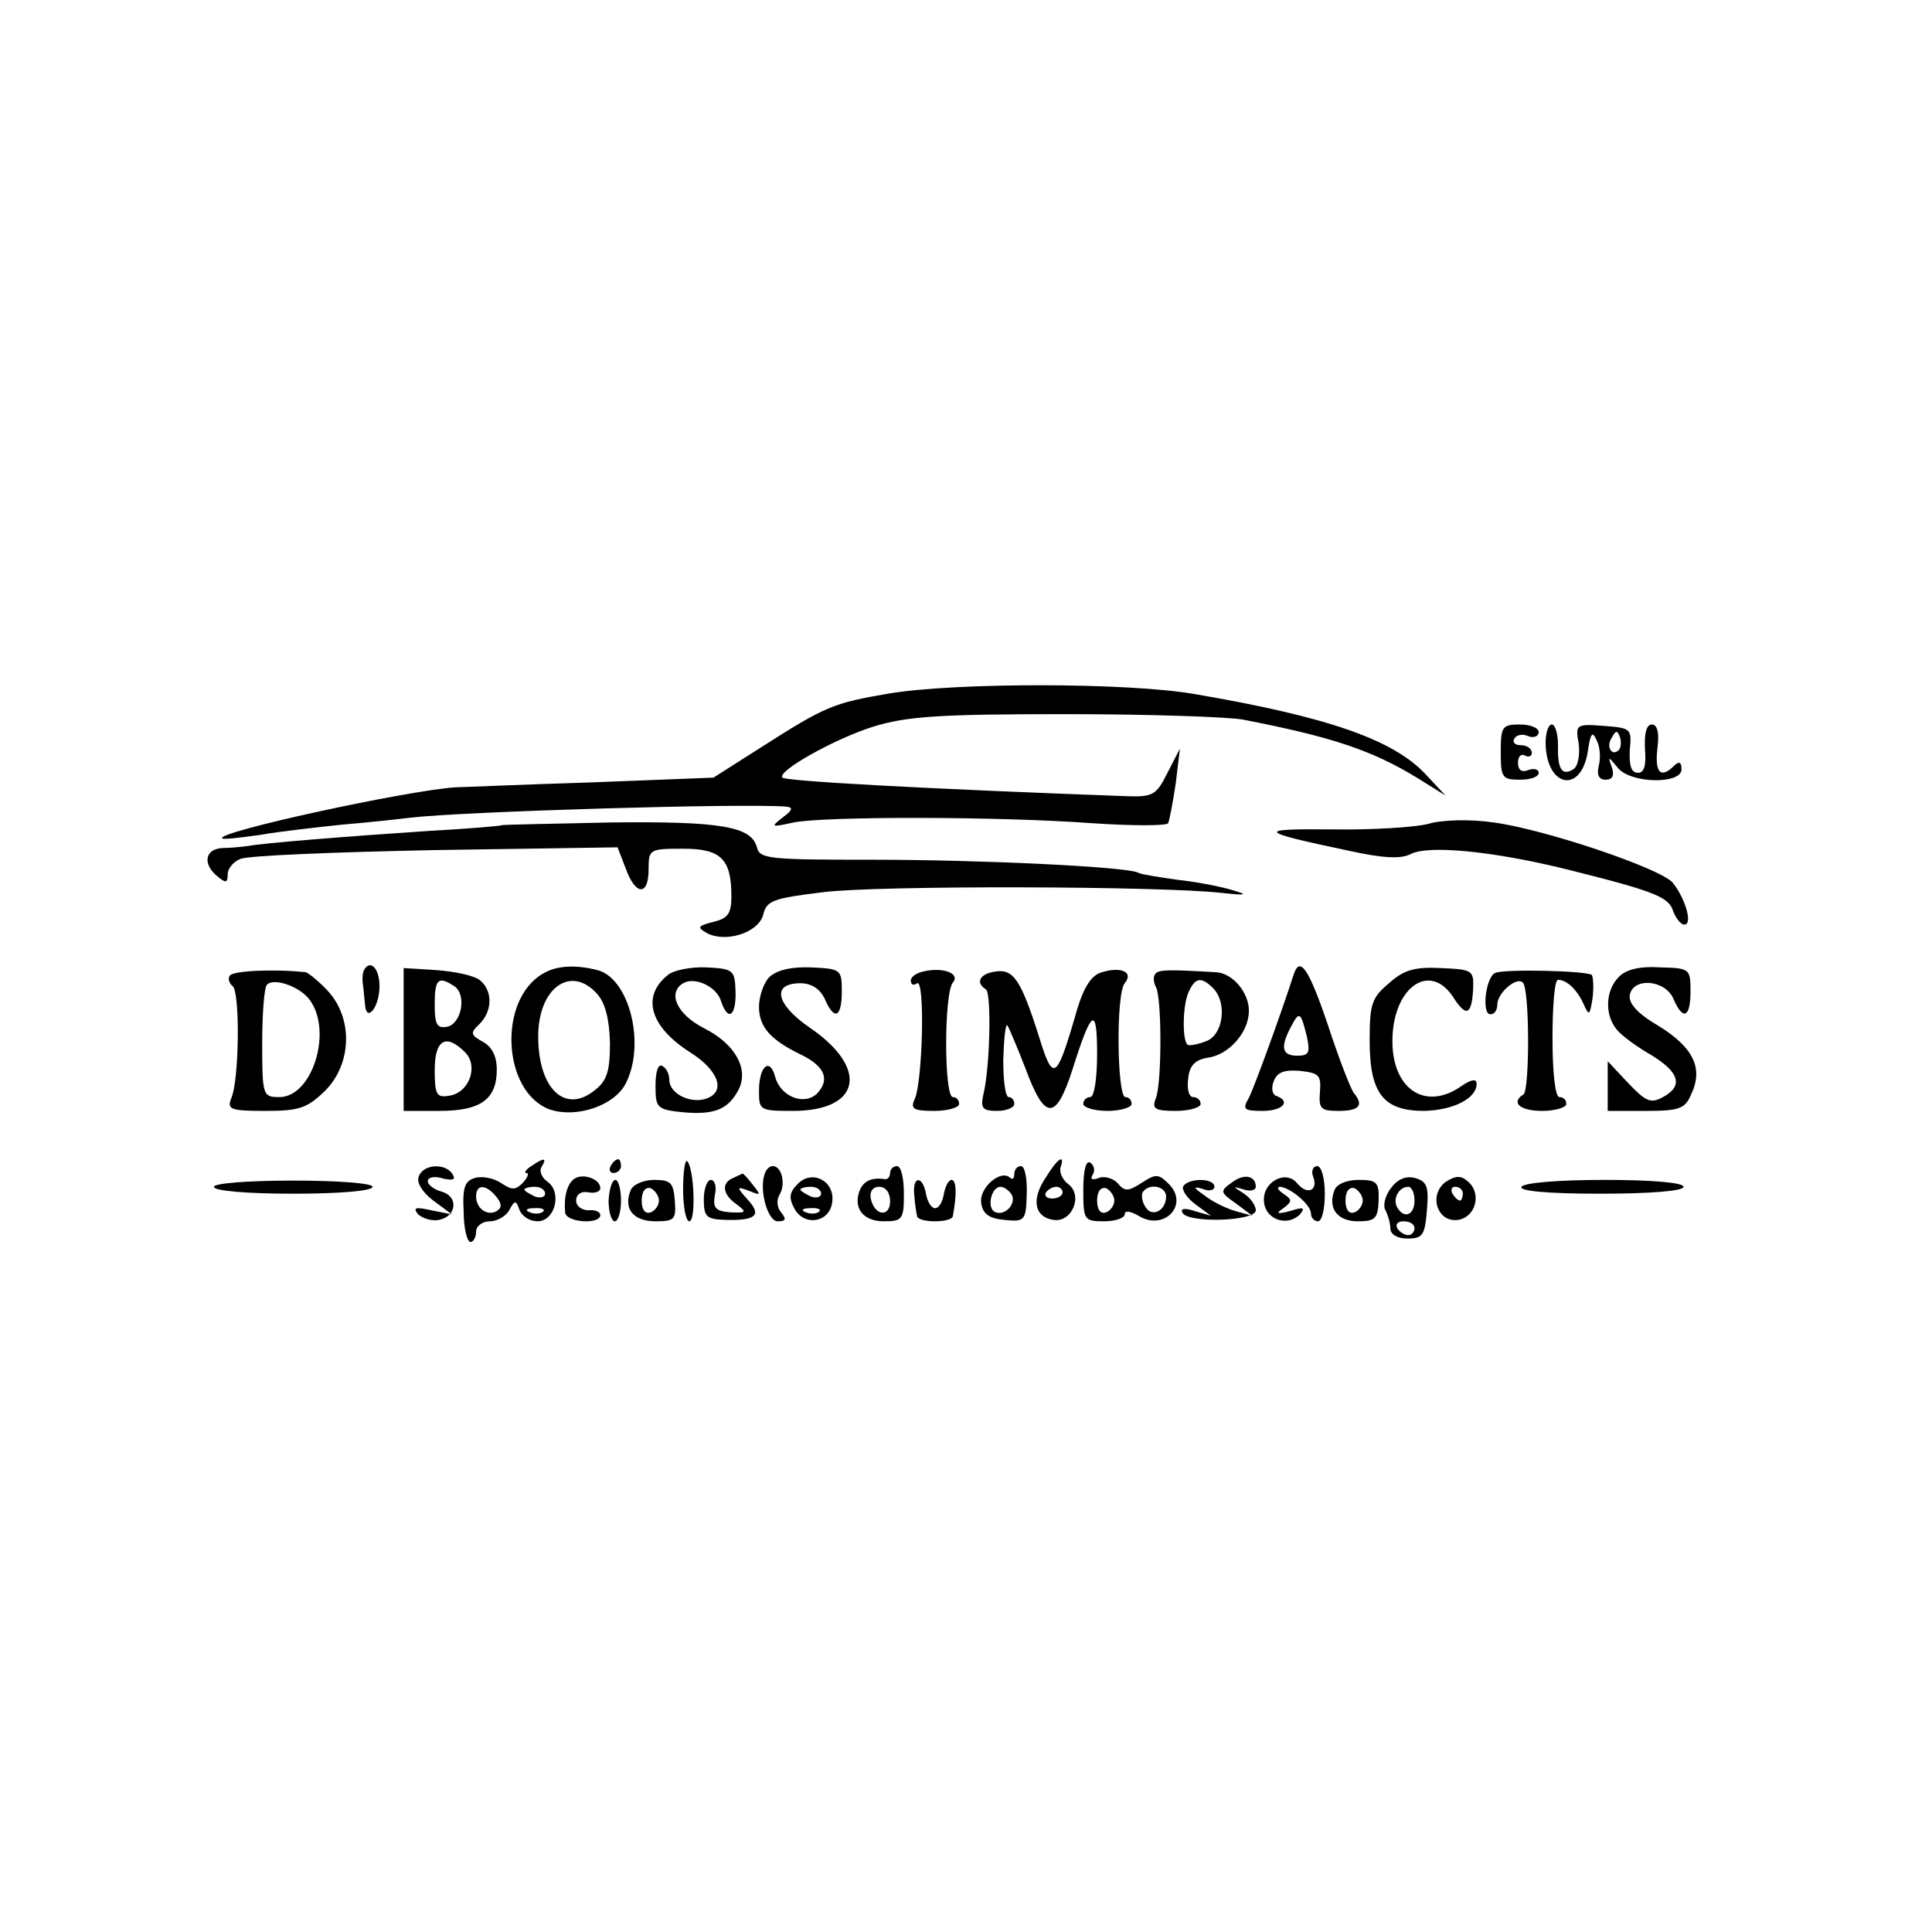<?xml version="1.0" standalone="no"?>
<!DOCTYPE svg PUBLIC "-//W3C//DTD SVG 20010904//EN"
 "http://www.w3.org/TR/2001/REC-SVG-20010904/DTD/svg10.dtd">
<svg version="1.0" xmlns="http://www.w3.org/2000/svg"
 width="280pt" height="280pt" viewBox="0 0 280 280"
 preserveAspectRatio="xMidYMid meet">
<g transform="translate(0,280) scale(0.1,-0.1)"
fill="#000000" stroke="none">
<path d="M1289 1795 c-82 -14 -92 -18 -189 -80 l-66 -42 -179 -7 c-99 -3 -187
-7 -195 -7 -72 -5 -348 -65 -338 -74 2 -2 26 1 55 5 28 5 82 11 120 15 37 3
82 8 98 10 78 9 480 21 544 16 11 -1 10 -5 -5 -16 -18 -14 -16 -14 16 -7 45 9
295 9 432 -1 59 -4 109 -4 111 0 2 5 7 31 11 58 l6 50 -18 -35 c-16 -32 -21
-35 -57 -34 -302 11 -496 22 -501 27 -9 9 77 57 132 74 49 15 96 18 279 18
121 0 237 -4 257 -8 128 -25 186 -44 253 -85 l40 -25 -29 31 c-47 50 -141 83
-334 116 -97 17 -346 17 -443 1z"/>
<path d="M2175 1710 c0 -37 2 -40 28 -40 15 0 27 4 27 10 0 5 -7 7 -15 4 -10
-4 -15 0 -15 11 0 9 5 13 10 10 6 -3 10 -1 10 4 0 6 -7 11 -16 11 -8 0 -13 4
-9 10 3 5 12 7 20 3 8 -3 15 0 15 6 0 6 -12 11 -27 11 -26 0 -28 -3 -28 -40z"/>
<path d="M2240 1723 c1 -64 51 -74 61 -13 4 28 7 31 13 17 5 -9 6 -26 3 -37
-3 -13 0 -20 10 -20 10 0 13 6 9 18 -6 16 -5 16 8 0 18 -24 93 -25 93 -3 0 11
-4 12 -11 5 -19 -19 -28 -10 -24 25 3 23 0 35 -8 35 -8 0 -11 -13 -10 -35 2
-24 -1 -35 -10 -35 -10 0 -13 10 -12 33 3 31 2 32 -38 35 -40 3 -41 2 -36 -26
2 -16 -1 -33 -8 -37 -16 -10 -23 0 -22 35 0 16 -4 30 -9 30 -5 0 -9 -12 -9
-27z m106 -10 c-10 -10 -19 5 -10 18 6 11 8 11 12 0 2 -7 1 -15 -2 -18z"/>
<path d="M2070 1606 c-19 -5 -82 -9 -140 -8 -111 1 -108 -3 25 -31 50 -11 75
-12 89 -5 26 14 122 4 227 -22 128 -32 148 -40 154 -61 4 -10 11 -19 16 -19
13 0 1 39 -17 61 -19 21 -185 77 -259 87 -34 5 -75 4 -95 -2z"/>
<path d="M727 1604 c-1 -1 -47 -5 -102 -8 -121 -8 -245 -18 -265 -22 -8 -1
-25 -3 -37 -3 -26 -1 -30 -23 -8 -41 12 -10 15 -10 15 3 0 8 8 18 18 22 9 5
136 10 282 13 l265 4 12 -31 c14 -39 33 -40 33 -1 0 29 1 30 50 30 55 0 70
-15 70 -69 0 -25 -5 -32 -26 -37 -23 -6 -24 -8 -10 -16 27 -15 75 0 82 26 5
21 14 24 87 33 80 10 487 9 577 -1 37 -4 40 -3 16 4 -16 5 -52 12 -80 15 -28
4 -53 8 -56 10 -14 9 -233 19 -382 19 -153 0 -167 1 -171 18 -8 30 -51 38
-213 36 -85 -2 -156 -3 -157 -4z"/>
<path d="M333 1386 c-3 -4 -1 -11 4 -15 11 -7 10 -137 -2 -163 -6 -16 -1 -18
50 -18 49 0 60 4 86 29 39 39 41 105 4 145 -13 14 -28 26 -32 27 -47 5 -106 2
-110 -5z m115 -34 c35 -45 5 -142 -43 -142 -24 0 -25 2 -25 78 0 43 3 82 7 85
10 10 46 -2 61 -21z"/>
<path d="M527 1393 c-2 -5 -2 -14 -1 -20 1 -7 2 -20 3 -29 2 -27 21 -4 21 27
0 26 -14 40 -23 22z"/>
<path d="M585 1293 l0 -103 52 0 c60 0 83 17 83 60 0 19 -7 33 -20 40 -18 10
-19 13 -5 26 19 19 19 48 1 63 -8 7 -36 13 -63 15 l-48 3 0 -104z m73 78 c19
-12 11 -55 -10 -59 -15 -3 -18 4 -18 32 0 37 5 42 28 27z m16 -96 c20 -20 6
-59 -23 -63 -18 -3 -21 1 -21 37 0 44 16 54 44 26z"/>
<path d="M787 1389 c-66 -38 -59 -172 10 -197 39 -13 94 6 110 38 29 57 5 152
-41 164 -31 8 -59 7 -79 -5z m78 -29 c12 -13 18 -36 19 -71 0 -41 -4 -55 -22
-69 -43 -35 -82 2 -82 78 0 70 47 104 85 62z"/>
<path d="M968 1387 c-39 -31 -26 -75 32 -112 43 -27 53 -59 21 -68 -23 -6 -51
9 -51 28 0 8 -4 17 -10 20 -6 4 -10 -8 -10 -28 0 -33 2 -35 40 -39 45 -4 65 4
80 32 16 30 -4 67 -50 90 -39 20 -53 51 -30 65 17 10 49 -5 55 -26 10 -30 22
-22 21 14 -1 31 -3 33 -42 35 -22 1 -48 -4 -56 -11z"/>
<path d="M1115 1384 c-8 -8 -15 -28 -15 -43 0 -29 16 -48 62 -70 34 -17 41
-36 22 -56 -19 -18 -54 -4 -61 26 -8 27 -23 13 -23 -22 0 -28 1 -29 49 -29 99
0 111 62 24 121 -49 34 -55 64 -13 64 16 0 28 -8 35 -22 14 -33 25 -28 25 10
0 32 -1 33 -45 35 -29 1 -49 -4 -60 -14z"/>
<path d="M1338 1392 c-10 -2 -18 -8 -18 -13 0 -6 4 -8 9 -4 12 7 8 -142 -3
-167 -7 -15 -3 -18 28 -18 20 0 36 5 36 10 0 6 -4 10 -9 10 -13 0 -13 151 0
166 11 13 -14 23 -43 16z"/>
<path d="M1443 1392 c-23 -3 -30 -16 -14 -26 8 -6 6 -113 -4 -153 -4 -19 -1
-23 20 -23 14 0 25 5 25 10 0 6 -4 10 -8 10 -5 0 -8 24 -8 54 1 30 3 52 6 50
2 -3 14 -31 26 -62 28 -76 44 -77 68 -3 28 89 36 94 36 24 0 -36 -4 -63 -10
-63 -5 0 -10 -4 -10 -10 0 -5 16 -10 35 -10 19 0 35 5 35 10 0 6 -4 10 -9 10
-12 0 -14 149 -1 165 14 17 -7 25 -36 15 -15 -6 -26 -26 -37 -67 -26 -88 -31
-91 -51 -26 -26 82 -37 99 -63 95z"/>
<path d="M1674 1388 c-3 -4 -2 -12 1 -18 9 -14 9 -141 0 -162 -6 -15 -1 -18
29 -18 20 0 36 5 36 10 0 6 -5 10 -11 10 -6 0 -9 12 -7 27 2 19 10 27 28 30
31 4 60 37 60 68 0 27 -24 55 -48 56 -69 4 -84 4 -88 -3z m84 -20 c21 -21 15
-68 -10 -77 -13 -5 -25 -7 -27 -5 -8 7 -7 59 2 77 9 20 18 22 35 5z"/>
<path d="M1875 1388 c-19 -59 -57 -163 -65 -179 -10 -17 -7 -19 20 -19 29 0
42 14 19 22 -5 2 -7 11 -3 21 5 13 15 17 38 15 27 -3 31 -6 29 -30 -2 -25 1
-28 27 -28 30 0 37 8 22 26 -4 5 -21 48 -37 97 -28 83 -41 102 -50 75z m19
-90 c5 -24 3 -28 -14 -28 -22 0 -25 12 -9 42 12 23 14 22 23 -14z"/>
<path d="M2013 1375 c-25 -21 -28 -30 -28 -83 0 -77 20 -102 79 -102 42 1 76
18 76 39 0 8 -7 7 -22 -3 -51 -36 -99 -6 -100 63 -1 78 53 119 88 66 19 -30
27 -26 29 12 1 27 -1 28 -47 30 -38 2 -54 -3 -75 -22z"/>
<path d="M2167 1390 c-14 -6 -20 -60 -7 -60 6 0 10 6 10 14 0 17 28 41 37 32
10 -9 10 -156 1 -162 -19 -12 -5 -24 27 -24 19 0 35 5 35 10 0 6 -4 10 -10 10
-6 0 -10 35 -10 85 0 47 3 85 8 85 13 0 28 -15 37 -35 8 -18 9 -17 13 8 2 16
1 31 -1 34 -7 6 -125 9 -140 3z"/>
<path d="M2346 1384 c-19 -19 -21 -54 -3 -76 6 -8 29 -25 50 -37 41 -25 47
-45 17 -61 -18 -10 -25 -6 -50 20 l-30 32 0 -36 0 -36 55 0 c49 0 57 3 66 24
18 38 3 68 -47 99 -31 18 -44 33 -42 45 5 26 51 22 63 -5 14 -33 25 -28 25 10
0 33 -1 34 -44 35 -29 2 -50 -3 -60 -14z"/>
<path d="M770 1110 c-8 -5 -11 -10 -7 -10 4 0 2 -6 -5 -14 -11 -11 -16 -11
-31 -1 -10 7 -27 11 -38 8 -15 -4 -19 -13 -17 -49 0 -24 5 -44 10 -44 4 0 8 7
8 15 0 8 9 15 20 15 10 0 23 7 28 16 8 15 10 15 15 0 4 -9 15 -16 26 -16 25 0
36 41 15 57 -9 6 -13 16 -9 22 8 13 4 14 -15 1z m-51 -44 c8 -10 9 -16 1 -21
-13 -8 -30 3 -30 21 0 18 14 18 29 0z m71 4 c0 -5 -7 -7 -15 -4 -8 4 -15 8
-15 10 0 2 7 4 15 4 8 0 15 -4 15 -10z m-3 -26 c-3 -3 -12 -4 -19 -1 -8 3 -5
6 6 6 11 1 17 -2 13 -5z"/>
<path d="M885 1110 c-3 -5 -1 -10 4 -10 6 0 11 5 11 10 0 6 -2 10 -4 10 -3 0
-8 -4 -11 -10z"/>
<path d="M990 1077 c0 -26 4 -47 9 -47 10 0 7 77 -3 87 -3 4 -6 -15 -6 -40z"/>
<path d="M1516 1094 c-22 -32 -17 -58 11 -62 27 -4 43 36 21 52 -8 6 -13 17
-11 24 7 20 -4 14 -21 -14z m24 -22 c0 -5 -7 -9 -15 -9 -8 0 -12 4 -9 9 3 4 9
8 15 8 5 0 9 -4 9 -8z"/>
<path d="M1570 1076 c0 -44 1 -46 30 -46 17 0 30 5 30 10 0 6 8 5 20 -2 37
-23 74 16 44 46 -15 15 -19 15 -39 2 -20 -13 -25 -13 -35 -1 -6 7 -19 11 -27
8 -10 -4 -14 -2 -9 5 3 6 2 13 -4 17 -6 4 -10 -11 -10 -39z m45 -16 c0 -7 -6
-15 -12 -17 -8 -3 -13 4 -13 17 0 13 5 20 13 18 6 -3 12 -11 12 -18z m75 6 c0
-21 -21 -31 -30 -15 -5 7 -6 17 -4 21 9 14 34 9 34 -6z"/>
<path d="M607 1095 c-4 -8 5 -23 21 -35 l27 -20 -30 6 c-23 5 -27 4 -19 -6 7
-6 20 -10 30 -8 26 5 29 34 4 41 -11 3 -20 10 -20 15 0 6 10 8 22 4 14 -3 19
-2 14 6 -10 17 -43 15 -49 -3z"/>
<path d="M1108 1098 c-8 -24 5 -68 19 -68 12 0 13 3 5 13 -6 7 -7 18 -2 26 9
15 3 41 -10 41 -5 0 -10 -5 -12 -12z"/>
<path d="M1290 1100 c0 -5 -3 -9 -7 -9 -19 3 -31 -2 -37 -16 -10 -26 5 -45 35
-45 27 0 29 3 29 40 0 22 -4 40 -10 40 -5 0 -10 -4 -10 -10z m0 -41 c0 -24
-23 -21 -28 4 -2 10 3 17 12 17 10 0 16 -9 16 -21z"/>
<path d="M1470 1098 c0 -6 -3 -8 -6 -5 -13 13 -45 -14 -42 -36 2 -16 11 -23
34 -25 29 -3 31 -1 32 37 1 23 -3 41 -8 41 -6 0 -10 -5 -10 -12z m-4 -29 c8
-14 -11 -33 -25 -25 -11 7 -4 36 9 36 5 0 12 -5 16 -11z"/>
<path d="M1903 1095 c8 -20 -8 -28 -23 -10 -17 21 -52 1 -48 -28 3 -25 34 -35
52 -17 8 10 5 11 -14 5 -19 -5 -22 -4 -10 4 13 10 13 12 0 21 -8 5 -10 10 -5
10 15 -1 45 -26 45 -39 0 -6 5 -11 10 -11 6 0 10 18 10 40 0 23 -5 40 -11 40
-6 0 -9 -7 -6 -15z"/>
<path d="M833 1092 c-11 -7 -16 -26 -14 -49 1 -15 51 -18 51 -4 0 5 -8 8 -17
7 -10 0 -18 6 -18 14 0 9 7 14 18 12 9 -2 17 1 17 6 0 13 -24 22 -37 14z"/>
<path d="M1063 1093 c-18 -7 -16 -24 4 -38 16 -12 15 -13 -9 -12 -21 2 -25 6
-22 25 3 12 0 22 -6 22 -5 0 -10 -13 -10 -28 0 -26 4 -29 32 -30 44 -1 52 7
32 29 -17 19 -17 20 2 13 17 -7 17 -6 5 9 -7 9 -14 17 -15 16 0 0 -7 -3 -13
-6z"/>
<path d="M1156 1084 c-12 -12 -13 -20 -5 -35 14 -27 51 -21 55 8 5 31 -29 49
-50 27z m34 -14 c0 -5 -7 -7 -15 -4 -8 4 -15 8 -15 10 0 2 7 4 15 4 8 0 15 -4
15 -10z m-3 -26 c-3 -3 -12 -4 -19 -1 -8 3 -5 6 6 6 11 1 17 -2 13 -5z"/>
<path d="M1785 1086 c-17 -12 -17 -14 6 -30 l24 -18 -25 7 c-14 4 -34 14 -45
23 -16 11 -16 13 -2 9 9 -4 17 -2 17 3 0 13 -37 13 -45 1 -3 -5 5 -17 17 -26
l23 -17 -24 7 c-15 5 -21 3 -17 -3 9 -15 106 -12 106 4 0 7 -8 18 -17 24 -17
11 -17 11 0 6 9 -3 17 -1 17 4 0 16 -17 20 -35 6z"/>
<path d="M2015 1077 c-8 -11 -11 -25 -7 -31 3 -6 7 -18 7 -26 0 -9 10 -15 25
-15 22 0 25 5 28 41 3 35 0 42 -18 47 -13 3 -25 -2 -35 -16z m35 -17 c0 -21
-15 -27 -25 -10 -7 12 2 30 16 30 5 0 9 -9 9 -20z m0 -40 c0 -5 -4 -10 -9 -10
-6 0 -13 5 -16 10 -3 6 1 10 9 10 9 0 16 -4 16 -10z"/>
<path d="M2095 1087 c-25 -19 -12 -59 18 -55 26 4 35 39 14 56 -10 9 -18 8
-32 -1z m25 -17 c0 -5 -2 -10 -4 -10 -3 0 -8 5 -11 10 -3 6 -1 10 4 10 6 0 11
-4 11 -10z"/>
<path d="M310 1080 c0 -6 48 -10 115 -10 67 0 115 4 115 10 0 5 -48 9 -115 9
-67 0 -115 -4 -115 -9z"/>
<path d="M882 1060 c0 -16 4 -30 9 -30 5 0 9 14 9 30 0 17 -4 30 -8 30 -5 0
-9 -13 -10 -30z"/>
<path d="M914 1075 c-11 -27 4 -45 36 -45 28 0 30 3 28 30 -2 26 -6 30 -30 30
-16 0 -31 -7 -34 -15z m41 -15 c0 -7 -6 -15 -12 -17 -8 -3 -13 4 -13 17 0 13
5 20 13 18 6 -3 12 -11 12 -18z"/>
<path d="M1325 1068 c1 -13 3 -26 4 -30 0 -5 12 -8 26 -8 14 0 26 3 26 8 6 32
5 52 -2 52 -4 0 -9 -9 -11 -20 -2 -12 -7 -21 -13 -21 -5 0 -11 9 -13 21 -5 27
-20 26 -17 -2z"/>
<path d="M1934 1075 c-10 -26 4 -45 34 -45 25 0 29 4 30 30 1 27 -3 30 -29 30
-17 0 -32 -6 -35 -15z m41 -15 c0 -7 -6 -15 -12 -17 -8 -3 -13 4 -13 17 0 13
5 20 13 18 6 -3 12 -11 12 -18z"/>
<path d="M2205 1080 c-4 -6 37 -10 114 -10 74 0 121 4 121 10 0 6 -45 10 -114
10 -66 0 -117 -4 -121 -10z"/>
</g>
</svg>
